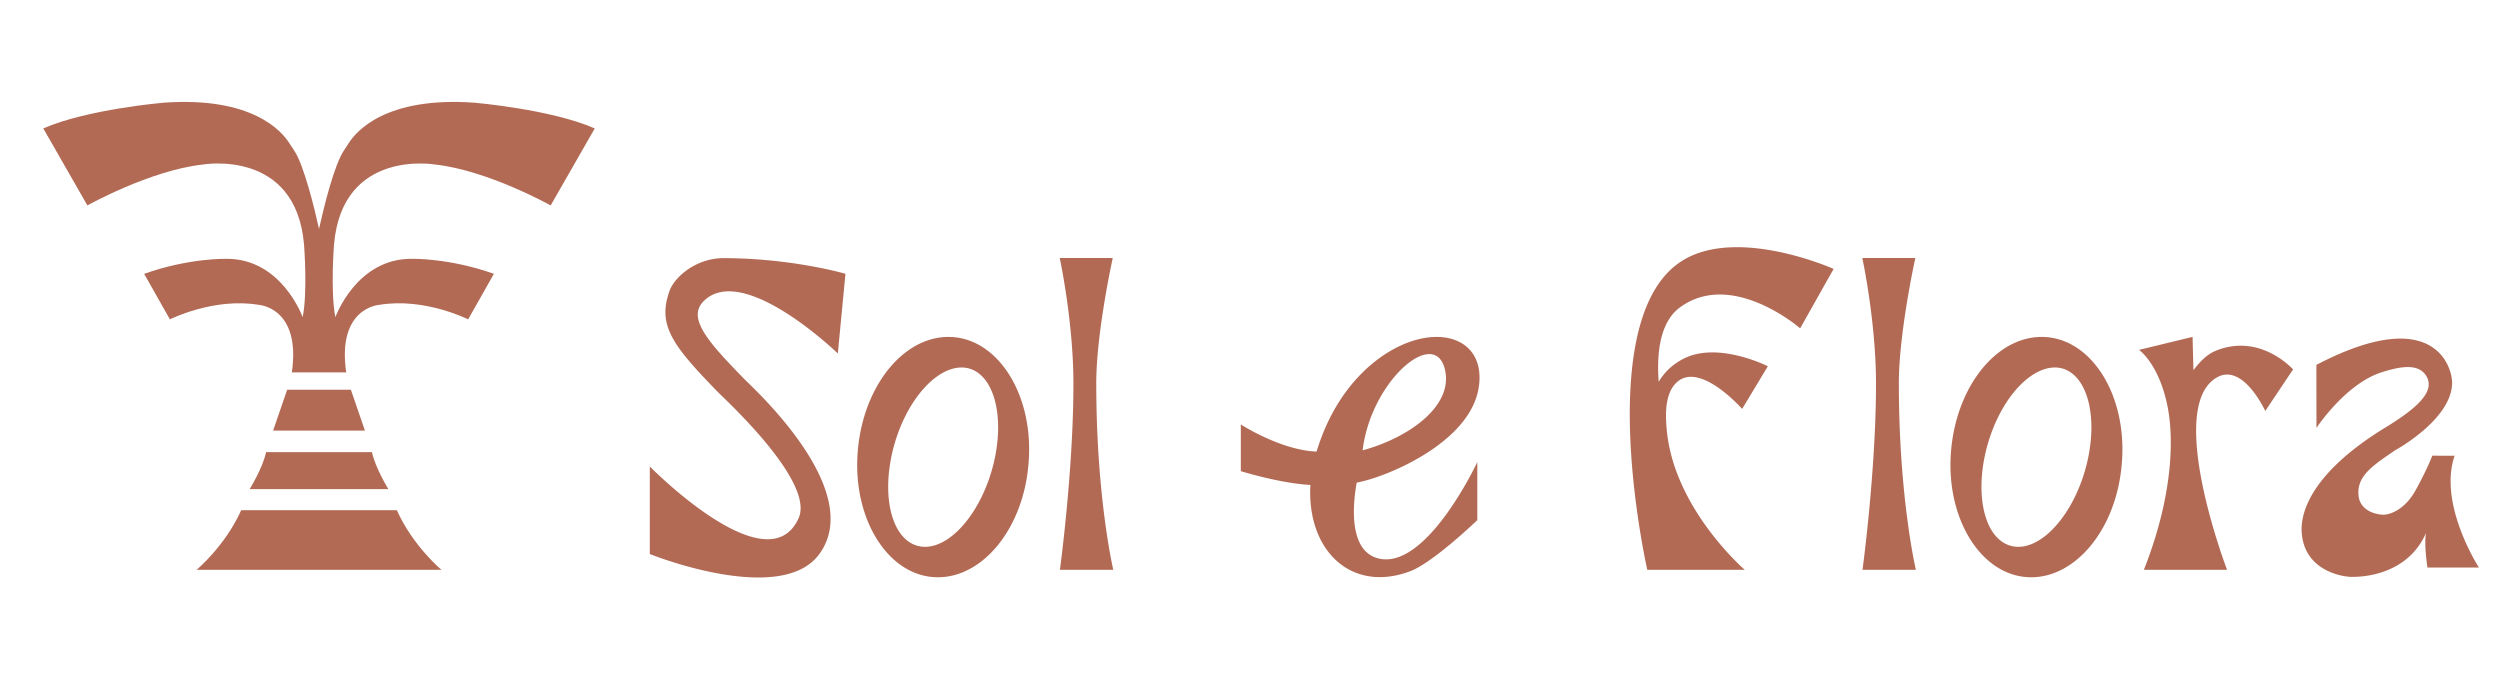 <svg viewBox="0 0 287 78" fill="none" height="78" width="287" xmlns="http://www.w3.org/2000/svg">
  <path d="M235.02 38.707c-5.431-.483-10.326 5.27-11.026 12.907-.7 7.584 3.173 14.145 8.552 14.628 5.432.484 10.38-5.27 11.026-12.907.698-7.584-3.174-14.145-8.552-14.628Zm4.302 15.435c-1.666 5.593-5.485 9.411-8.552 8.498-3.064-.914-4.194-6.185-2.527-11.831 1.666-5.593 5.485-9.357 8.551-8.498 3.065.915 4.195 6.185 2.528 11.831ZM109.513 38.707c-5.431-.483-10.326 5.27-11.026 12.907-.7 7.584 3.172 14.145 8.552 14.628 5.431.484 10.38-5.27 11.026-12.907.698-7.584-3.174-14.145-8.552-14.628Zm4.302 15.435c-1.667 5.593-5.485 9.411-8.552 8.498-3.065-.914-4.194-6.185-2.528-11.831 1.667-5.593 5.485-9.357 8.552-8.498 3.065.915 4.195 6.185 2.528 11.831ZM96.181 40.581c-.077-.08-10.837-10.463-15.374-6.037-2.005 1.958.517 4.743 4.647 8.978.974.998 13.981 12.77 8.594 20.098-4.433 6.032-19.45-.016-19.45-.016V53.552s13.543 13.785 17.08 5.94c1.889-4.188-8.404-13.6-9.31-14.53-5.294-5.425-6.883-7.686-5.51-11.558.559-1.582 3.025-3.77 6.197-3.77 7.838 0 13.999 1.796 14.004 1.797l-.877 9.15Zm29.669 3.428c0-5.84 1.894-14.39 1.896-14.393h-6.09s1.572 7.276 1.572 14.43c0 9.95-1.55 21.37-1.55 21.37h6.129s-1.955-8.233-1.955-21.407h-.002Zm66.444-13.491c-9.387 7.606-3.185 34.891-3.185 34.898h11.193s-8.159-7.025-8.963-16.112c-.172-1.843-.133-3.741.757-4.964 2.545-3.49 7.9 2.604 7.9 2.604l2.952-4.898s-5.653-2.863-9.603-.902c-1.197.595-2.195 1.456-2.925 2.684-.251-3.273.126-6.87 2.474-8.567 5.989-4.332 13.763 2.43 13.763 2.43l3.843-6.82s-12.009-5.37-18.204-.35l-.002-.003Zm63.375 34.897c-.038-.08-7.121-18.66-1.18-22.08 3.013-1.735 5.563 3.846 5.563 3.846l3.192-4.772s-3.751-4.228-8.866-2.144c-1.213.494-2.002 1.509-2.572 2.226l-.099-3.815-6.15 1.489s2.363 1.618 3.319 6.718c.672 3.59.572 10.108-2.759 18.528h9.552v.004Zm-37.682-21.406c0-5.84 1.894-14.39 1.896-14.393h-6.09s1.572 7.276 1.572 14.43c0 9.95-1.55 21.37-1.55 21.37h6.129s-1.955-8.237-1.955-21.407h-.002Zm63.802 8.313-2.565-.01c-.368.986-1.202 2.708-1.954 4.04-1.263 2.237-2.996 2.772-3.748 2.735-.911-.046-2.568-.511-2.755-2.146-.265-2.32 1.694-3.526 4.163-5.23.003-.002 6.526-3.526 6.574-7.739.02-1.796-2.019-9.163-15.584-2.083l.01 7.235s3.337-5.065 7.474-6.382c2.142-.681 4.329-1.103 5.2.538.915 1.724-1.193 3.618-4.721 5.774-8.551 5.22-9.779 9.766-9.651 12.007.255 4.437 4.62 5.167 5.779 5.167 2.828 0 6.772-1.073 8.504-5.063-.265 1.303.155 3.99.155 3.99h5.913s-4.705-7.24-2.796-12.831l.002-.002ZM156.43 51.7c.922-7.817 8.089-14.106 9.398-9.463 1.2 4.253-4.004 7.992-9.398 9.463Zm10.029-12.843c-2.442-.596-5.576.326-8.385 2.465-2.233 1.702-5.218 4.896-6.931 10.517-4.089-.14-8.697-3.108-8.697-3.108v5.358s4.524 1.405 7.991 1.583c-.283 4.652 1.633 8.532 4.97 9.976a7.503 7.503 0 0 0 2.999.606c1.122 0 2.298-.228 3.496-.682 2.641-1 7.694-5.861 7.694-5.863v-6.663s-5.94 12.711-11.529 11.013c-3.119-.948-2.834-5.785-2.319-8.652 1.802-.335 4.778-1.426 7.454-3.03 2.574-1.542 5.787-4.103 6.491-7.548.62-3.044-.621-5.331-3.237-5.97l.003-.002Z" fill="#B26A55"></path>
  <path clip-rule="evenodd" d="M50.678 65.415H22.57s3.285-2.74 5.117-6.841h17.872c1.834 4.102 5.117 6.84 5.117 6.84h.002Zm-6.089-9.263h-15.93s1.506-2.423 1.887-4.245h12.156c.381 1.822 1.887 4.245 1.887 4.245Zm-2.695-6.721h-10.54l1.614-4.692h7.312l1.614 4.692Zm-3.546-21.387s-.437 5.423.154 8.369c0 0 2.422-6.798 8.837-6.7 0 0 4.244-.098 9.361 1.724l-2.957 5.226s-5.019-2.532-10.18-1.669c0 0-4.9.273-3.819 7.758h-6.24c1.08-7.485-3.819-7.758-3.819-7.758-5.161-.86-10.18 1.669-10.18 1.669l-2.957-5.226c5.117-1.822 9.361-1.724 9.361-1.724 6.415-.098 8.837 6.7 8.837 6.7.59-2.946.154-8.369.154-8.369-.961-11.031-11.62-9.153-11.62-9.153-6.034.655-13.247 4.692-13.247 4.692L4.97 14.744c5.008-2.203 13.835-2.957 13.835-2.957 10.169-.72 13.575 3.294 14.447 4.702.163.26.339.524.513.785 1.135 1.66 2.378 6.82 2.859 9.002.48-2.182 1.724-7.343 2.86-9.002.173-.261.35-.524.512-.785.872-1.408 4.278-5.422 14.447-4.702 0 0 8.827.754 13.835 2.957l-5.063 8.84s-7.213-4.038-13.247-4.693c0 0-10.66-1.876-11.62 9.153Z" fill-rule="evenodd" fill="#B26A55"></path>
</svg>
